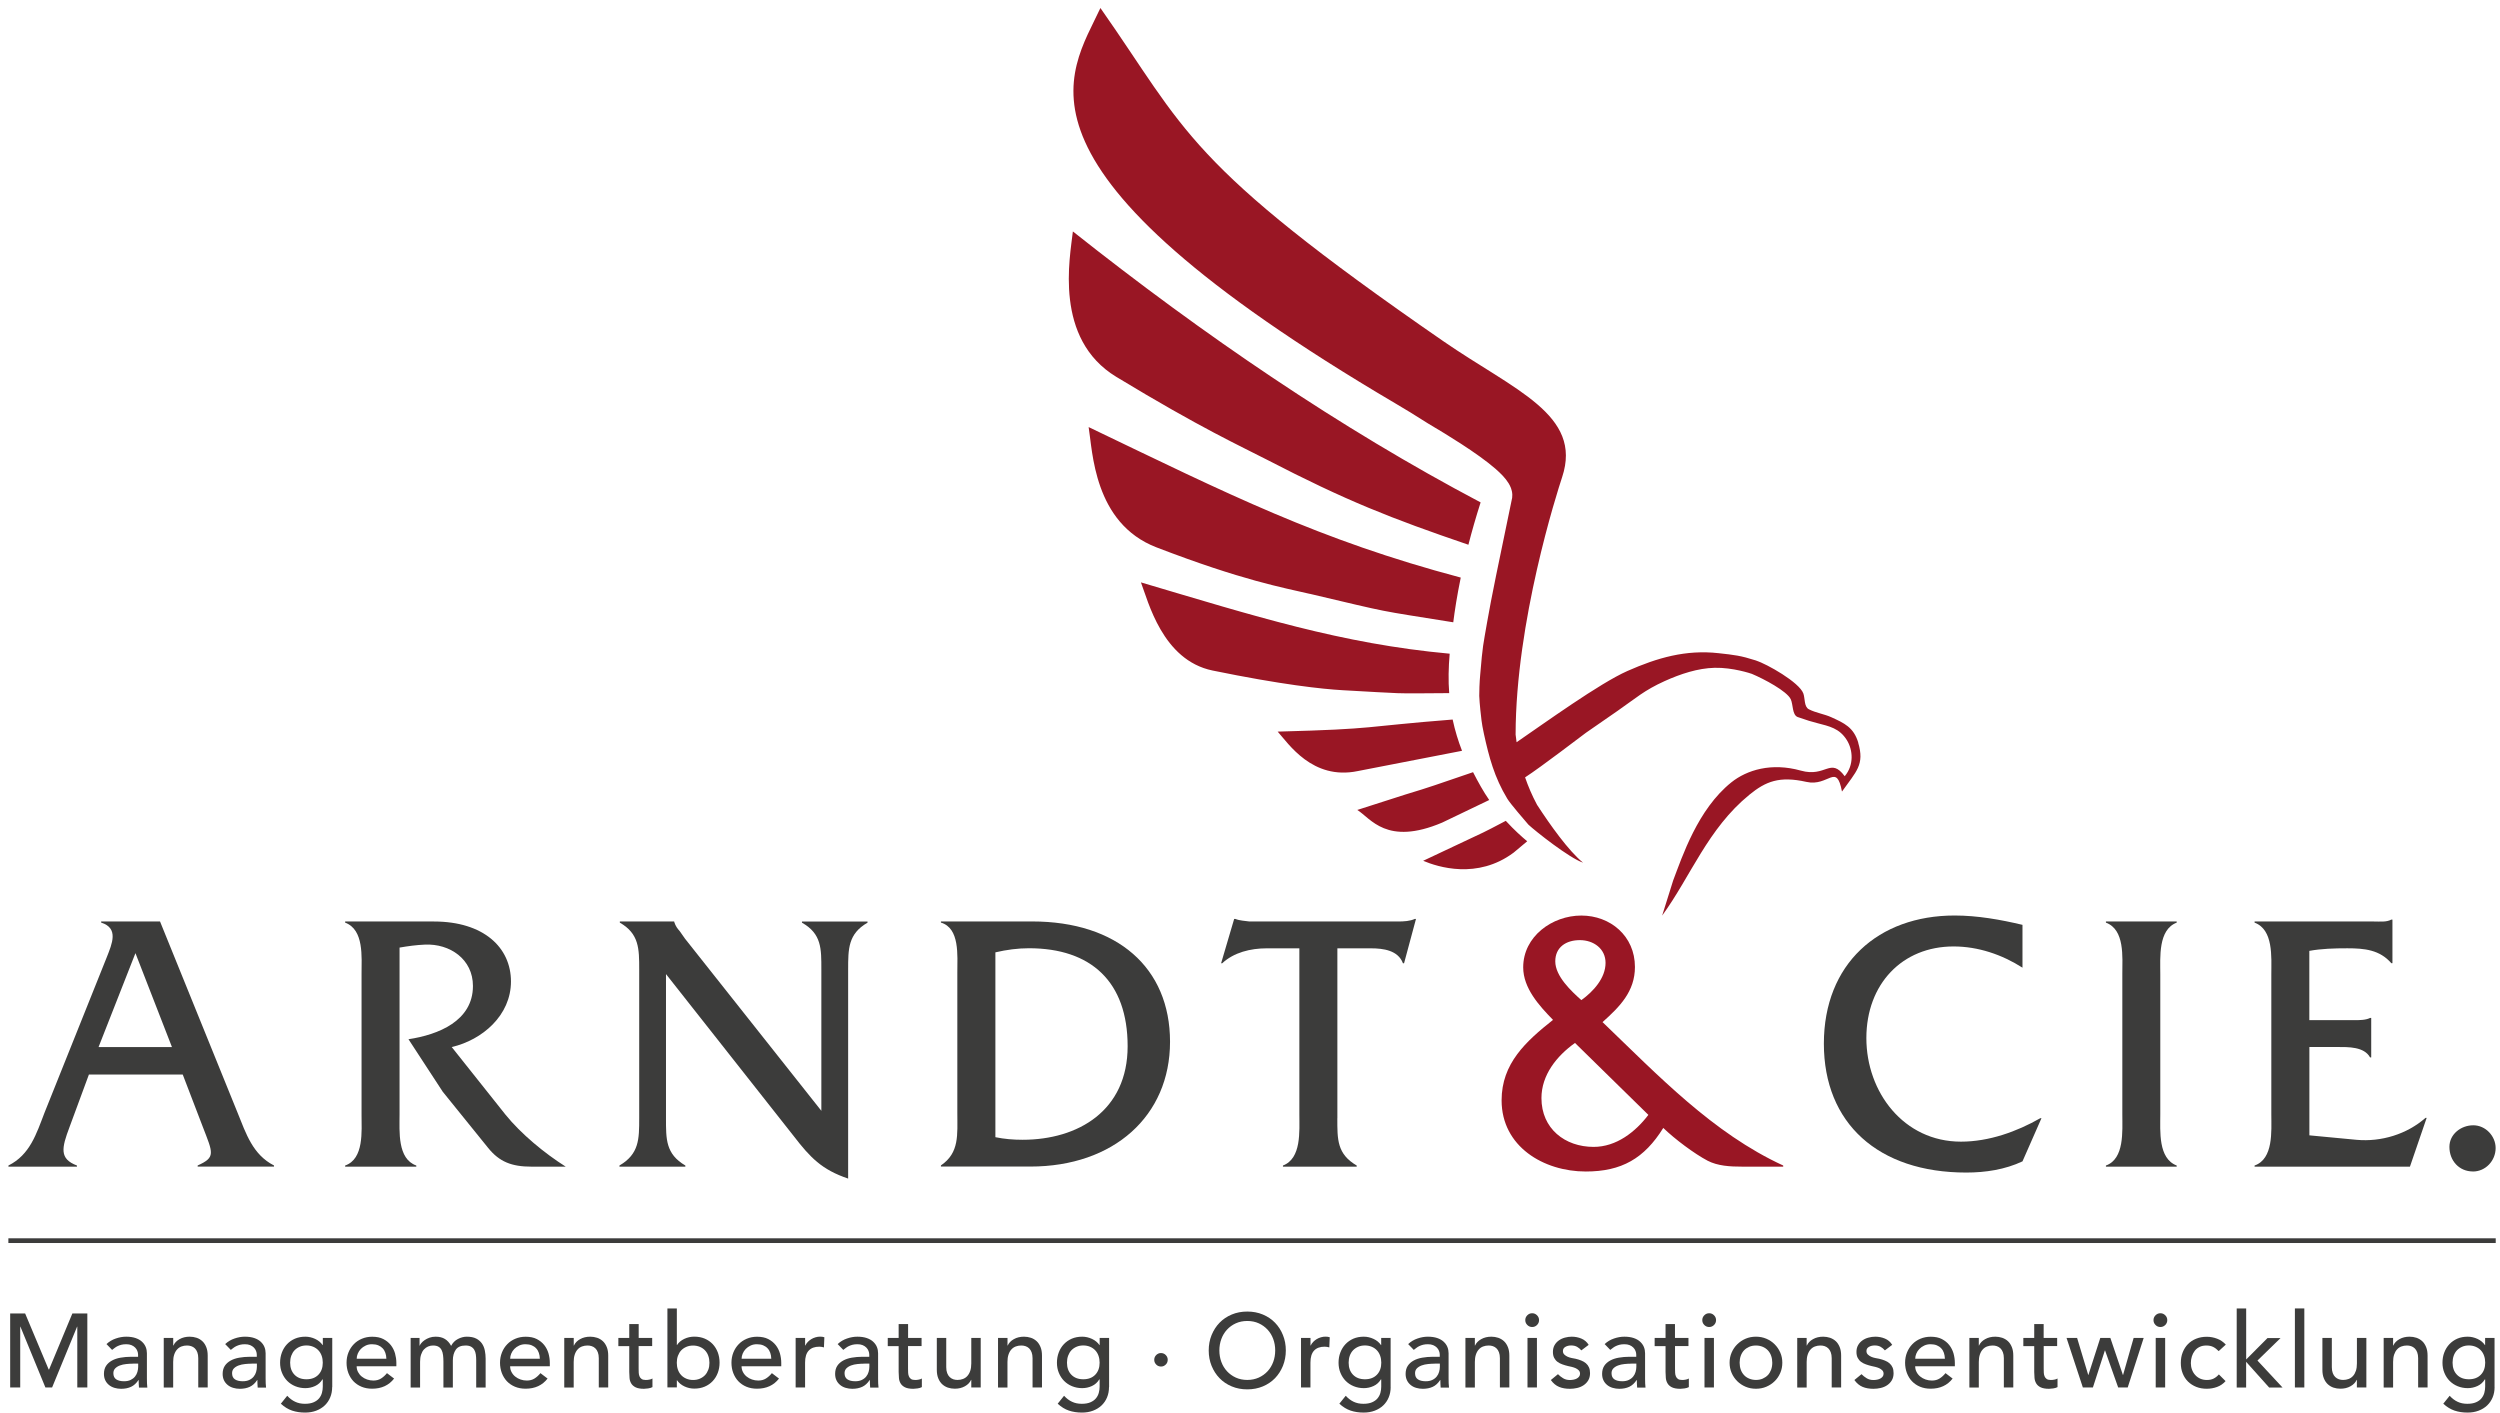 <svg width="276" height="156" viewBox="0 0 276 156" fill="none" xmlns="http://www.w3.org/2000/svg">
<path d="M192.389 128.799C190.947 128.799 189.635 128.716 188.52 128.143C187.042 127.362 184.902 125.758 183.626 124.524C181.528 127.898 179.018 129.335 175.071 129.335C170.421 129.335 165.777 126.581 165.777 121.478C165.777 117.406 168.448 114.98 171.452 112.595C169.932 111.033 168.161 109.101 168.161 106.794C168.161 103.379 171.369 101.077 174.576 101.077C177.784 101.077 180.497 103.337 180.497 106.753C180.497 109.466 178.81 111.153 176.919 112.84C183.048 118.718 189.093 125.097 196.867 128.674V128.799H192.384H192.389ZM173.879 115.141C171.864 116.578 170.176 118.677 170.176 121.228C170.176 124.602 172.77 126.617 175.935 126.617C178.445 126.617 180.543 124.972 181.981 123.082L173.879 115.141ZM177.253 106.3C177.253 104.738 175.935 103.79 174.415 103.79C172.894 103.79 171.702 104.571 171.702 106.133C171.702 107.778 173.472 109.424 174.582 110.413C175.899 109.466 177.253 107.987 177.253 106.3Z" fill="#991624"/>
<path d="M9.813 118.635L7.673 124.435C6.809 126.737 6.523 127.929 8.496 128.674V128.799H0.93V128.674C3.315 127.481 4.013 125.18 4.919 122.832L11.787 105.68C12.365 104.201 13.146 102.473 11.167 101.853V101.728H17.666L26.221 122.826C27.168 125.17 27.907 127.476 30.251 128.669V128.794H21.821V128.669C23.836 127.763 23.508 127.31 22.399 124.43L20.175 118.63H9.808L9.813 118.635ZM14.953 105.227L10.881 115.594H18.983L14.953 105.227Z" fill="#3C3C3B"/>
<path d="M47.897 101.733C53.406 101.733 56.41 104.613 56.41 108.356C56.41 112.1 53.244 114.813 49.87 115.594L55.791 123.04C57.519 125.18 60.107 127.315 62.456 128.799H58.67C56.488 128.799 55.135 128.263 53.901 126.742L48.881 120.53L45.096 114.73C48.386 114.235 52.213 112.715 52.213 108.851C52.213 105.888 49.662 104.16 46.908 104.285C45.96 104.326 45.054 104.451 44.111 104.613V123.04C44.111 124.93 43.867 127.934 45.96 128.674V128.799H38.103V128.674C40.201 127.934 39.915 124.888 39.915 123.04V107.534C39.915 105.644 40.201 102.639 38.103 101.858V101.733H47.897Z" fill="#3C3C3B"/>
<path d="M73.525 123.451C73.525 125.753 73.484 127.398 75.665 128.674V128.799H68.386V128.674C70.568 127.398 70.568 125.753 70.568 123.451V107.039C70.568 104.738 70.568 103.092 68.428 101.858V101.733H74.431V101.775C74.598 102.27 74.759 102.473 75.046 102.806L75.624 103.629L90.677 122.634V107.044C90.677 104.743 90.719 103.097 88.537 101.863V101.738H95.775V101.863C93.635 103.097 93.635 104.743 93.635 107.044V130.116C90.713 129.132 89.438 127.773 87.631 125.43L73.525 107.539V123.457V123.451Z" fill="#3C3C3B"/>
<path d="M105.689 107.367C105.689 105.477 105.975 102.473 103.877 101.853V101.728H113.952C123.33 101.728 129.172 106.826 129.172 115.011C129.172 123.196 122.96 128.788 113.749 128.788H103.877V128.663C105.933 127.263 105.689 125.289 105.689 122.863V107.357V107.367ZM109.885 125.545C110.875 125.748 111.859 125.831 112.89 125.831C119.018 125.831 124.491 122.623 124.491 115.506C124.491 108.388 120.461 104.686 113.593 104.686C112.359 104.686 111.125 104.852 109.891 105.139V125.539L109.885 125.545Z" fill="#3C3C3B"/>
<path d="M147.641 123.451C147.641 125.794 147.599 127.398 149.781 128.674V128.799H141.637V128.674C143.694 127.893 143.449 124.888 143.449 123.04V104.696H139.83C138.06 104.696 136.212 105.149 134.936 106.341H134.811L136.253 101.447H136.378C136.873 101.65 137.404 101.65 137.94 101.733H154.311C155.009 101.733 155.67 101.692 156.201 101.447H156.326L155.009 106.341H154.884C154.347 104.904 152.702 104.696 151.348 104.696H147.646V123.451H147.641Z" fill="#3C3C3B"/>
<path d="M223.282 106.831C221.022 105.389 218.387 104.488 215.674 104.488C209.999 104.488 206.047 108.643 206.047 114.605C206.047 120.567 210.16 126.039 216.492 126.039C219.574 126.039 222.662 124.93 225.255 123.446H225.38L223.282 128.216C221.35 129.122 219.21 129.45 217.07 129.45C207.364 129.45 201.355 124.019 201.355 115.219C201.355 106.419 207.359 101.072 215.794 101.072C218.304 101.072 220.855 101.525 223.282 102.103V106.831Z" fill="#3C3C3B"/>
<path d="M234.305 107.534C234.305 105.644 234.591 102.639 232.493 101.858V101.733H240.308V101.858C238.252 102.639 238.496 105.685 238.496 107.534V123.04C238.496 124.888 238.252 127.893 240.308 128.674V128.799H232.493V128.674C234.55 127.934 234.305 124.888 234.305 123.04V107.534Z" fill="#3C3C3B"/>
<path d="M254.95 125.341L260.173 125.836C262.886 126.081 265.723 125.222 267.78 123.41H267.905L266.057 128.799H248.905V128.674C251.003 127.934 250.754 124.888 250.754 123.04V107.534C250.754 105.644 250.998 102.639 248.905 101.858V101.733H262.068C262.766 101.733 263.469 101.817 264 101.525H264.125V106.336H264C262.724 104.857 261.037 104.691 259.147 104.691C257.71 104.691 256.268 104.732 254.95 104.977V112.626H259.845C260.501 112.626 261.162 112.626 261.657 112.381H261.782V116.74H261.657C261.001 115.547 259.272 115.589 257.996 115.589H254.956V125.336L254.95 125.341Z" fill="#3C3C3B"/>
<path d="M273.008 129.33C271.488 129.33 270.415 128.138 270.415 126.617C270.415 125.216 271.691 124.232 273.05 124.232C274.409 124.232 275.518 125.425 275.518 126.742C275.518 128.143 274.409 129.335 273.008 129.335V129.33Z" fill="#3C3C3B"/>
<path fill-rule="evenodd" clip-rule="evenodd" d="M275.528 137.229H0.925V136.708H275.528V137.229Z" fill="#3C3C3B"/>
<path d="M205.157 82.004C204.646 80.286 203.595 79.833 202.189 79.187C201.392 78.823 200.481 78.708 199.695 78.302C199.158 78.021 199.288 77.115 199.091 76.563C198.643 75.319 195.05 73.298 193.842 72.913C192.171 72.377 191.478 72.304 189.728 72.111C186.115 71.71 182.985 72.611 179.663 74.079C176.602 75.433 170.541 79.812 167.432 81.942C167.38 81.609 167.349 81.322 167.323 81.098C167.339 68.643 171.863 54.48 172.462 52.668C174.743 45.774 167.172 43.077 159.341 37.667C130.75 17.923 131.031 14.481 121.486 0.885C118.055 8.3 109.537 18.323 154.082 44.556C155.045 45.123 156.3 45.879 157.643 46.743C158.857 47.461 160.117 48.227 161.288 48.987C162.762 49.945 164.095 50.882 165.11 51.762C165.688 52.278 166.167 52.741 166.542 53.34C166.735 53.663 166.933 54.048 166.959 54.611C166.959 54.725 166.959 54.84 166.943 54.944L166.933 55.011L166.917 55.074C165.417 62.296 164.647 65.972 164.183 68.664C163.73 71.314 163.699 71.096 163.413 74.506C163.413 74.553 163.319 75.334 163.309 76.829C163.309 77.047 163.387 78.005 163.433 78.406C163.532 79.229 163.543 79.724 163.824 81.01C164.386 83.577 164.98 85.821 166.401 88.169C166.75 88.752 168.344 90.58 168.734 91.038C169.494 91.752 173.259 94.735 174.769 95.24C173.144 93.912 171.114 91.038 169.692 88.856C169.135 87.82 168.703 86.789 168.37 85.821C170.13 84.686 174.769 81.124 175.092 80.895C176.472 79.932 177.195 79.442 178.58 78.479C180.627 77.058 181.507 76.219 183.787 75.188C185.521 74.407 187.437 73.767 189.301 73.725C191.301 73.678 193.337 74.366 193.41 74.397C194.743 74.959 197.284 76.303 197.7 77.198C197.971 77.787 197.851 78.906 198.45 79.156C199.59 79.557 199.955 79.656 200.59 79.823C201.98 80.187 203.074 80.4 203.891 81.707C204.563 82.785 204.704 84.451 203.657 85.696C202.069 83.551 201.59 85.857 198.815 85.076C195.565 84.165 192.853 85.003 191.14 86.373C187.427 89.346 185.714 94.589 184.719 97.198L183.501 101.082C186.651 96.761 188.531 91.496 193.129 87.742C194.946 86.258 196.451 85.654 199.429 86.321C201.897 86.878 202.735 84.144 203.355 87.388C204.943 85.139 205.87 84.441 205.141 81.983L205.157 82.004ZM166.245 90.617C162.876 92.366 165.99 90.84 157.117 95.032C158.716 95.709 163.1 97.125 167.11 94.126L168.604 92.876C168.042 92.413 167.193 91.658 166.24 90.622L166.245 90.617ZM144.595 65.555C153.941 67.758 151.614 67.284 160.44 68.701C160.596 67.456 160.851 65.785 161.267 63.764C145.574 59.594 135.67 54.579 120.185 47.149C120.622 49.752 120.737 57.755 127.672 60.427C137.17 64.087 141.715 64.884 144.595 65.561V65.555ZM123.246 41.609C132.635 47.3 136.998 49.268 139.83 50.731C148.651 55.298 153.546 57.214 162.111 60.14C162.486 58.688 162.928 57.126 163.46 55.465C147.958 47.284 132.874 36.995 118.446 25.551C118.128 28.425 116.311 37.407 123.246 41.609ZM159.992 76.521C159.882 75.183 159.914 73.657 160.044 72.168C148.042 71.07 138.451 67.992 125.959 64.295C126.756 66.357 128.323 72.887 133.874 74.027C141.481 75.589 145.99 76.073 148.214 76.198C155.42 76.589 153.28 76.573 159.986 76.521H159.992ZM164.412 88.325C163.798 87.445 163.184 86.342 162.626 85.248C153.65 88.32 160.705 85.899 149.843 89.419C151.327 90.33 153.066 93.423 159.216 90.814L164.412 88.32V88.325ZM161.408 82.889C160.991 81.822 160.637 80.671 160.372 79.437C150.187 80.239 152.28 80.473 141.054 80.77C142.231 82.067 144.876 86.165 149.89 85.128L161.408 82.889Z" fill="#991624"/>
<path d="M1.123 145.003H2.774L5.372 151.189H5.419L7.991 145.003H9.642V153.178H8.533V146.461H8.512L5.752 153.178H5.013L2.253 146.461H2.232V153.178H1.123V145.003Z" fill="#3C3C3B"/>
<path d="M11.766 148.377C12.058 148.106 12.396 147.903 12.781 147.773C13.167 147.638 13.552 147.57 13.937 147.57C14.323 147.57 14.682 147.622 14.968 147.721C15.255 147.82 15.494 147.955 15.677 148.127C15.859 148.299 15.999 148.491 16.088 148.71C16.176 148.929 16.218 149.158 16.218 149.397V152.194C16.218 152.386 16.218 152.563 16.229 152.725C16.239 152.886 16.249 153.042 16.265 153.188H15.343C15.322 152.912 15.307 152.636 15.307 152.355H15.286C15.057 152.709 14.781 152.959 14.469 153.105C14.151 153.251 13.786 153.324 13.37 153.324C13.115 153.324 12.875 153.287 12.641 153.219C12.412 153.152 12.209 153.048 12.037 152.907C11.865 152.766 11.725 152.6 11.626 152.391C11.527 152.188 11.475 151.949 11.475 151.683C11.475 151.329 11.553 151.032 11.709 150.793C11.865 150.553 12.084 150.361 12.354 150.21C12.625 150.059 12.948 149.949 13.313 149.887C13.677 149.824 14.068 149.788 14.484 149.788H15.244V149.559C15.244 149.418 15.218 149.283 15.161 149.142C15.109 149.002 15.026 148.877 14.916 148.767C14.807 148.658 14.672 148.57 14.51 148.502C14.349 148.434 14.156 148.403 13.932 148.403C13.734 148.403 13.557 148.424 13.406 148.46C13.255 148.497 13.12 148.549 12.995 148.606C12.87 148.663 12.761 148.731 12.662 148.809C12.563 148.887 12.464 148.96 12.375 149.028L11.751 148.382L11.766 148.377ZM14.698 150.548C14.453 150.548 14.198 150.564 13.943 150.59C13.682 150.616 13.448 150.668 13.24 150.746C13.026 150.824 12.854 150.934 12.719 151.069C12.584 151.21 12.516 151.387 12.516 151.6C12.516 151.918 12.62 152.142 12.834 152.282C13.047 152.423 13.333 152.49 13.693 152.49C13.979 152.49 14.219 152.444 14.422 152.345C14.625 152.246 14.781 152.126 14.906 151.97C15.031 151.813 15.119 151.647 15.171 151.454C15.223 151.267 15.255 151.079 15.255 150.892V150.543H14.703L14.698 150.548Z" fill="#3C3C3B"/>
<path d="M18.082 147.705H19.123V148.549H19.144C19.274 148.257 19.504 148.018 19.826 147.841C20.149 147.658 20.524 147.57 20.946 147.57C21.206 147.57 21.461 147.612 21.701 147.69C21.941 147.768 22.154 147.898 22.336 148.065C22.518 148.231 22.659 148.45 22.768 148.715C22.878 148.981 22.93 149.293 22.93 149.658V153.178H21.888V149.944C21.888 149.689 21.852 149.47 21.784 149.293C21.717 149.111 21.623 148.965 21.508 148.856C21.394 148.747 21.258 148.663 21.107 148.616C20.956 148.564 20.8 148.544 20.639 148.544C20.425 148.544 20.222 148.58 20.04 148.648C19.858 148.715 19.691 148.825 19.556 148.976C19.415 149.127 19.311 149.314 19.233 149.548C19.155 149.778 19.118 150.054 19.118 150.366V153.183H18.077V147.71L18.082 147.705Z" fill="#3C3C3B"/>
<path d="M24.872 148.377C25.163 148.106 25.502 147.903 25.887 147.773C26.273 147.638 26.658 147.57 27.043 147.57C27.429 147.57 27.788 147.622 28.074 147.721C28.361 147.82 28.6 147.955 28.782 148.127C28.965 148.299 29.105 148.491 29.194 148.71C29.282 148.929 29.324 149.158 29.324 149.397V152.194C29.324 152.386 29.324 152.563 29.334 152.725C29.345 152.886 29.355 153.042 29.371 153.188H28.449C28.428 152.912 28.413 152.636 28.413 152.355H28.392C28.163 152.709 27.887 152.959 27.574 153.105C27.257 153.251 26.892 153.324 26.476 153.324C26.221 153.324 25.981 153.287 25.747 153.219C25.518 153.152 25.314 153.048 25.143 152.907C24.971 152.766 24.83 152.6 24.731 152.391C24.632 152.188 24.58 151.949 24.58 151.683C24.58 151.329 24.659 151.032 24.815 150.793C24.971 150.553 25.19 150.361 25.46 150.21C25.731 150.059 26.054 149.949 26.418 149.887C26.783 149.824 27.173 149.788 27.59 149.788H28.35V149.559C28.35 149.418 28.324 149.283 28.267 149.142C28.215 149.002 28.131 148.877 28.022 148.767C27.913 148.658 27.777 148.57 27.616 148.502C27.455 148.434 27.262 148.403 27.038 148.403C26.84 148.403 26.663 148.424 26.512 148.46C26.361 148.497 26.226 148.549 26.101 148.606C25.976 148.663 25.866 148.731 25.767 148.809C25.669 148.887 25.57 148.96 25.481 149.028L24.856 148.382L24.872 148.377ZM27.803 150.548C27.559 150.548 27.304 150.564 27.048 150.59C26.788 150.616 26.554 150.668 26.346 150.746C26.132 150.824 25.96 150.934 25.825 151.069C25.689 151.21 25.622 151.387 25.622 151.6C25.622 151.918 25.726 152.142 25.939 152.282C26.153 152.423 26.439 152.49 26.799 152.49C27.085 152.49 27.324 152.444 27.527 152.345C27.731 152.246 27.887 152.126 28.012 151.97C28.137 151.813 28.225 151.647 28.277 151.454C28.329 151.267 28.361 151.079 28.361 150.892V150.543H27.809L27.803 150.548Z" fill="#3C3C3B"/>
<path d="M36.671 153.131C36.671 153.547 36.598 153.928 36.457 154.266C36.317 154.61 36.114 154.906 35.853 155.156C35.593 155.406 35.275 155.599 34.906 155.74C34.536 155.88 34.13 155.948 33.682 155.948C33.156 155.948 32.677 155.875 32.245 155.729C31.808 155.583 31.396 155.328 31.006 154.969L31.709 154.094C31.979 154.386 32.271 154.61 32.589 154.755C32.906 154.906 33.26 154.979 33.661 154.979C34.062 154.979 34.364 154.922 34.619 154.813C34.874 154.703 35.078 154.558 35.223 154.381C35.374 154.203 35.478 154 35.541 153.777C35.603 153.547 35.635 153.318 35.635 153.089V152.282H35.598C35.4 152.615 35.124 152.86 34.786 153.016C34.447 153.173 34.083 153.251 33.708 153.251C33.307 153.251 32.938 153.178 32.594 153.037C32.25 152.897 31.959 152.699 31.709 152.449C31.464 152.199 31.271 151.902 31.131 151.558C30.99 151.215 30.922 150.845 30.922 150.444C30.922 150.043 30.99 149.668 31.12 149.319C31.25 148.971 31.438 148.663 31.683 148.403C31.927 148.143 32.219 147.94 32.563 147.789C32.906 147.643 33.286 147.57 33.713 147.57C34.083 147.57 34.442 147.653 34.791 147.815C35.14 147.976 35.416 148.205 35.619 148.497H35.64V147.71H36.681V153.136L36.671 153.131ZM33.833 148.538C33.557 148.538 33.307 148.585 33.083 148.684C32.859 148.778 32.672 148.913 32.516 149.075C32.359 149.241 32.245 149.439 32.156 149.673C32.073 149.908 32.032 150.163 32.032 150.439C32.032 150.991 32.193 151.439 32.516 151.772C32.839 152.105 33.276 152.272 33.833 152.272C34.39 152.272 34.828 152.105 35.15 151.772C35.473 151.439 35.635 150.991 35.635 150.439C35.635 150.163 35.593 149.908 35.51 149.673C35.426 149.439 35.307 149.241 35.15 149.075C34.994 148.908 34.807 148.778 34.583 148.684C34.359 148.59 34.109 148.538 33.833 148.538Z" fill="#3C3C3B"/>
<path d="M39.373 150.824C39.373 151.064 39.425 151.282 39.529 151.475C39.634 151.673 39.769 151.84 39.941 151.975C40.113 152.115 40.305 152.22 40.529 152.298C40.753 152.376 40.982 152.412 41.222 152.412C41.544 152.412 41.826 152.339 42.065 152.188C42.305 152.037 42.523 151.84 42.721 151.595L43.508 152.194C42.93 152.938 42.123 153.313 41.081 153.313C40.649 153.313 40.258 153.24 39.91 153.094C39.561 152.949 39.264 152.746 39.019 152.49C38.774 152.23 38.592 151.928 38.457 151.579C38.327 151.23 38.259 150.85 38.259 150.444C38.259 150.038 38.332 149.658 38.472 149.309C38.613 148.96 38.811 148.653 39.061 148.398C39.311 148.137 39.608 147.94 39.956 147.794C40.305 147.648 40.68 147.575 41.086 147.575C41.571 147.575 41.982 147.658 42.315 147.83C42.648 148.002 42.924 148.221 43.143 148.497C43.356 148.767 43.513 149.08 43.612 149.418C43.705 149.762 43.758 150.111 43.758 150.465V150.835H39.368L39.373 150.824ZM42.654 149.991C42.648 149.762 42.612 149.548 42.544 149.356C42.477 149.163 42.383 148.997 42.248 148.856C42.117 148.715 41.951 148.601 41.758 148.523C41.565 148.445 41.331 148.403 41.071 148.403C40.81 148.403 40.581 148.45 40.373 148.549C40.16 148.648 39.983 148.773 39.837 148.924C39.691 149.08 39.576 149.246 39.498 149.439C39.42 149.632 39.379 149.814 39.379 150.001H42.659L42.654 149.991Z" fill="#3C3C3B"/>
<path d="M45.351 147.705H46.319V148.559H46.34C46.361 148.481 46.423 148.387 46.517 148.273C46.611 148.158 46.736 148.049 46.887 147.945C47.038 147.841 47.215 147.752 47.418 147.679C47.621 147.606 47.845 147.57 48.095 147.57C48.501 147.57 48.845 147.653 49.121 147.825C49.397 147.997 49.626 148.247 49.803 148.585C49.98 148.247 50.23 147.992 50.553 147.825C50.875 147.658 51.203 147.57 51.531 147.57C51.953 147.57 52.302 147.638 52.573 147.778C52.844 147.919 53.052 148.101 53.208 148.325C53.364 148.554 53.468 148.809 53.526 149.101C53.583 149.387 53.614 149.689 53.614 149.996V153.183H52.573V150.137C52.573 149.929 52.557 149.731 52.531 149.538C52.505 149.345 52.448 149.174 52.364 149.028C52.281 148.882 52.161 148.762 52.005 148.674C51.849 148.585 51.646 148.544 51.391 148.544C50.891 148.544 50.532 148.7 50.318 149.007C50.105 149.314 49.995 149.71 49.995 150.194V153.183H48.954V150.319C48.954 150.059 48.938 149.819 48.912 149.606C48.886 149.392 48.834 149.205 48.751 149.043C48.668 148.882 48.553 148.762 48.402 148.674C48.251 148.585 48.048 148.544 47.798 148.544C47.616 148.544 47.434 148.58 47.262 148.653C47.09 148.726 46.939 148.835 46.803 148.981C46.668 149.127 46.569 149.314 46.491 149.543C46.413 149.772 46.377 150.038 46.377 150.345V153.183H45.335V147.71L45.351 147.705Z" fill="#3C3C3B"/>
<path d="M56.317 150.824C56.317 151.064 56.369 151.282 56.473 151.475C56.577 151.673 56.712 151.84 56.884 151.975C57.056 152.115 57.249 152.22 57.472 152.298C57.696 152.376 57.925 152.412 58.165 152.412C58.488 152.412 58.769 152.339 59.009 152.188C59.248 152.037 59.467 151.84 59.665 151.595L60.451 152.194C59.873 152.938 59.066 153.313 58.025 153.313C57.592 153.313 57.202 153.24 56.853 153.094C56.504 152.949 56.207 152.746 55.962 152.49C55.718 152.23 55.535 151.928 55.4 151.579C55.27 151.23 55.202 150.85 55.202 150.444C55.202 150.038 55.275 149.658 55.416 149.309C55.556 148.96 55.754 148.653 56.004 148.398C56.254 148.137 56.551 147.94 56.9 147.794C57.249 147.648 57.623 147.575 58.03 147.575C58.514 147.575 58.925 147.658 59.258 147.83C59.592 148.002 59.868 148.221 60.086 148.497C60.3 148.767 60.456 149.08 60.555 149.418C60.649 149.762 60.701 150.111 60.701 150.465V150.835H56.311L56.317 150.824ZM59.597 149.991C59.592 149.762 59.555 149.548 59.488 149.356C59.42 149.163 59.326 148.997 59.191 148.856C59.061 148.715 58.894 148.601 58.701 148.523C58.509 148.445 58.274 148.403 58.014 148.403C57.754 148.403 57.525 148.45 57.316 148.549C57.103 148.648 56.926 148.773 56.78 148.924C56.634 149.08 56.52 149.246 56.441 149.439C56.363 149.632 56.322 149.814 56.322 150.001H59.602L59.597 149.991Z" fill="#3C3C3B"/>
<path d="M62.299 147.705H63.341V148.549H63.362C63.492 148.257 63.721 148.018 64.044 147.841C64.367 147.658 64.741 147.57 65.163 147.57C65.424 147.57 65.679 147.612 65.918 147.69C66.158 147.768 66.371 147.898 66.553 148.065C66.736 148.231 66.876 148.45 66.986 148.715C67.095 148.981 67.147 149.293 67.147 149.658V153.178H66.106V149.944C66.106 149.689 66.069 149.47 66.001 149.293C65.934 149.111 65.84 148.965 65.725 148.856C65.611 148.747 65.476 148.663 65.325 148.616C65.174 148.564 65.017 148.544 64.856 148.544C64.642 148.544 64.439 148.58 64.257 148.648C64.075 148.715 63.908 148.825 63.773 148.976C63.632 149.127 63.528 149.314 63.45 149.548C63.372 149.778 63.336 150.054 63.336 150.366V153.183H62.294V147.71L62.299 147.705Z" fill="#3C3C3B"/>
<path d="M71.995 148.606H70.505V151.09C70.505 151.246 70.505 151.397 70.516 151.548C70.521 151.699 70.552 151.834 70.604 151.954C70.656 152.074 70.729 152.168 70.834 152.24C70.938 152.313 71.089 152.35 71.292 152.35C71.417 152.35 71.542 152.339 71.672 152.313C71.802 152.293 71.922 152.251 72.031 152.188V153.136C71.906 153.204 71.75 153.256 71.552 153.282C71.354 153.308 71.203 153.324 71.094 153.324C70.693 153.324 70.386 153.266 70.167 153.157C69.948 153.048 69.787 152.902 69.683 152.725C69.579 152.548 69.516 152.35 69.501 152.131C69.48 151.912 69.469 151.689 69.469 151.465V148.611H68.266V147.71H69.469V146.174H70.511V147.71H72V148.611L71.995 148.606Z" fill="#3C3C3B"/>
<path d="M73.682 144.451H74.723V148.491H74.744C74.926 148.205 75.192 147.981 75.54 147.815C75.889 147.648 76.259 147.565 76.65 147.565C77.071 147.565 77.457 147.638 77.8 147.783C78.144 147.929 78.436 148.132 78.68 148.387C78.925 148.648 79.107 148.95 79.243 149.299C79.373 149.647 79.441 150.028 79.441 150.434C79.441 150.84 79.373 151.22 79.243 151.564C79.112 151.912 78.925 152.214 78.68 152.475C78.436 152.735 78.144 152.938 77.8 153.084C77.457 153.23 77.077 153.303 76.65 153.303C76.28 153.303 75.921 153.225 75.572 153.063C75.223 152.902 74.947 152.673 74.744 152.381H74.723V153.167H73.682V144.44V144.451ZM76.519 152.35C76.795 152.35 77.045 152.303 77.269 152.204C77.493 152.105 77.681 151.975 77.837 151.813C77.993 151.647 78.108 151.449 78.196 151.215C78.285 150.98 78.321 150.725 78.321 150.449C78.321 150.173 78.279 149.918 78.196 149.684C78.113 149.45 77.993 149.252 77.837 149.085C77.681 148.918 77.493 148.788 77.269 148.695C77.045 148.601 76.795 148.549 76.519 148.549C76.243 148.549 75.993 148.596 75.77 148.695C75.546 148.788 75.358 148.924 75.202 149.085C75.046 149.252 74.931 149.45 74.843 149.684C74.76 149.918 74.718 150.173 74.718 150.449C74.718 150.725 74.76 150.98 74.843 151.215C74.926 151.449 75.046 151.647 75.202 151.813C75.358 151.98 75.546 152.11 75.77 152.204C75.993 152.298 76.243 152.35 76.519 152.35Z" fill="#3C3C3B"/>
<path d="M81.867 150.824C81.867 151.064 81.919 151.282 82.023 151.475C82.127 151.673 82.263 151.84 82.434 151.975C82.606 152.115 82.799 152.22 83.023 152.298C83.247 152.376 83.476 152.412 83.715 152.412C84.038 152.412 84.319 152.339 84.559 152.188C84.799 152.037 85.017 151.84 85.215 151.595L86.001 152.194C85.423 152.938 84.616 153.313 83.575 153.313C83.143 153.313 82.752 153.24 82.403 153.094C82.054 152.949 81.758 152.746 81.513 152.49C81.268 152.23 81.086 151.928 80.951 151.579C80.82 151.23 80.753 150.85 80.753 150.444C80.753 150.038 80.826 149.658 80.966 149.309C81.107 148.96 81.305 148.653 81.555 148.398C81.805 148.137 82.101 147.94 82.45 147.794C82.799 147.648 83.174 147.575 83.58 147.575C84.064 147.575 84.476 147.658 84.809 147.83C85.142 148.002 85.418 148.221 85.637 148.497C85.85 148.767 86.007 149.08 86.105 149.418C86.199 149.762 86.251 150.111 86.251 150.465V150.835H81.862L81.867 150.824ZM85.147 149.991C85.142 149.762 85.106 149.548 85.038 149.356C84.97 149.163 84.877 148.997 84.741 148.856C84.611 148.715 84.444 148.601 84.252 148.523C84.059 148.445 83.825 148.403 83.564 148.403C83.304 148.403 83.075 148.45 82.867 148.549C82.653 148.648 82.476 148.773 82.33 148.924C82.185 149.08 82.07 149.246 81.992 149.439C81.914 149.632 81.872 149.814 81.872 150.001H85.153L85.147 149.991Z" fill="#3C3C3B"/>
<path d="M88.886 147.705V148.549H88.907C88.974 148.403 89.068 148.268 89.183 148.148C89.297 148.028 89.427 147.929 89.568 147.841C89.709 147.752 89.865 147.69 90.037 147.638C90.209 147.585 90.375 147.565 90.547 147.565C90.719 147.565 90.87 147.585 91.01 147.632L90.963 148.752C90.88 148.731 90.792 148.71 90.708 148.695C90.625 148.679 90.537 148.674 90.453 148.674C89.943 148.674 89.558 148.814 89.287 149.101C89.016 149.387 88.881 149.83 88.881 150.428V153.178H87.839V147.705H88.886Z" fill="#3C3C3B"/>
<path d="M92.489 148.377C92.781 148.106 93.119 147.903 93.504 147.773C93.89 147.638 94.275 147.57 94.66 147.57C95.046 147.57 95.405 147.622 95.691 147.721C95.978 147.82 96.217 147.955 96.4 148.127C96.582 148.299 96.722 148.491 96.811 148.71C96.899 148.929 96.941 149.158 96.941 149.397V152.194C96.941 152.386 96.941 152.563 96.951 152.725C96.962 152.886 96.972 153.042 96.988 153.188H96.066C96.045 152.912 96.03 152.636 96.03 152.355H96.009C95.78 152.709 95.504 152.959 95.192 153.105C94.874 153.251 94.509 153.324 94.093 153.324C93.838 153.324 93.598 153.287 93.364 153.219C93.135 153.152 92.932 153.048 92.76 152.907C92.588 152.766 92.447 152.6 92.349 152.391C92.25 152.188 92.198 151.949 92.198 151.683C92.198 151.329 92.276 151.032 92.432 150.793C92.588 150.553 92.807 150.361 93.078 150.21C93.348 150.059 93.671 149.949 94.036 149.887C94.4 149.824 94.791 149.788 95.207 149.788H95.967V149.559C95.967 149.418 95.941 149.283 95.884 149.142C95.832 149.002 95.749 148.877 95.639 148.767C95.53 148.658 95.395 148.57 95.233 148.502C95.072 148.434 94.879 148.403 94.655 148.403C94.457 148.403 94.28 148.424 94.129 148.46C93.978 148.497 93.843 148.549 93.718 148.606C93.593 148.663 93.484 148.731 93.385 148.809C93.286 148.887 93.187 148.96 93.098 149.028L92.474 148.382L92.489 148.377ZM95.421 150.548C95.176 150.548 94.921 150.564 94.666 150.59C94.405 150.616 94.171 150.668 93.963 150.746C93.749 150.824 93.577 150.934 93.442 151.069C93.307 151.21 93.239 151.387 93.239 151.6C93.239 151.918 93.343 152.142 93.556 152.282C93.77 152.423 94.056 152.49 94.416 152.49C94.702 152.49 94.942 152.444 95.145 152.345C95.348 152.246 95.504 152.126 95.629 151.97C95.754 151.813 95.842 151.647 95.894 151.454C95.947 151.267 95.978 151.079 95.978 150.892V150.543H95.426L95.421 150.548Z" fill="#3C3C3B"/>
<path d="M101.737 148.606H100.247V151.09C100.247 151.246 100.247 151.397 100.258 151.548C100.263 151.699 100.294 151.834 100.346 151.954C100.398 152.074 100.471 152.168 100.575 152.24C100.68 152.313 100.831 152.35 101.034 152.35C101.159 152.35 101.284 152.339 101.414 152.313C101.544 152.293 101.664 152.251 101.773 152.188V153.136C101.648 153.204 101.492 153.256 101.294 153.282C101.096 153.308 100.945 153.324 100.836 153.324C100.435 153.324 100.128 153.266 99.909 153.157C99.69 153.048 99.529 152.902 99.425 152.725C99.321 152.548 99.258 152.35 99.243 152.131C99.222 151.912 99.211 151.689 99.211 151.465V148.611H98.008V147.71H99.211V146.174H100.253V147.71H101.742V148.611L101.737 148.606Z" fill="#3C3C3B"/>
<path d="M108.271 153.178H107.23V152.334H107.209C107.079 152.626 106.85 152.865 106.527 153.042C106.204 153.225 105.829 153.313 105.407 153.313C105.137 153.313 104.882 153.271 104.647 153.193C104.408 153.11 104.199 152.985 104.017 152.818C103.835 152.652 103.694 152.433 103.585 152.168C103.476 151.902 103.424 151.59 103.424 151.225V147.705H104.465V150.939C104.465 151.194 104.501 151.413 104.569 151.59C104.637 151.772 104.731 151.918 104.845 152.027C104.96 152.136 105.095 152.22 105.241 152.272C105.392 152.324 105.548 152.345 105.709 152.345C105.923 152.345 106.126 152.308 106.308 152.24C106.491 152.173 106.657 152.063 106.793 151.912C106.928 151.761 107.037 151.574 107.115 151.34C107.193 151.111 107.23 150.835 107.23 150.522V147.705H108.271V153.178Z" fill="#3C3C3B"/>
<path d="M110.187 147.705H111.229V148.549H111.25C111.38 148.257 111.609 148.018 111.932 147.841C112.255 147.658 112.629 147.57 113.051 147.57C113.312 147.57 113.567 147.612 113.806 147.69C114.046 147.768 114.259 147.898 114.441 148.065C114.624 148.231 114.764 148.45 114.874 148.715C114.983 148.981 115.035 149.293 115.035 149.658V153.178H113.994V149.944C113.994 149.689 113.957 149.47 113.89 149.293C113.822 149.111 113.728 148.965 113.614 148.856C113.499 148.747 113.364 148.663 113.213 148.616C113.062 148.564 112.905 148.544 112.744 148.544C112.531 148.544 112.327 148.58 112.145 148.648C111.963 148.715 111.796 148.825 111.661 148.976C111.52 149.127 111.416 149.314 111.338 149.548C111.26 149.778 111.224 150.054 111.224 150.366V153.183H110.182V147.71L110.187 147.705Z" fill="#3C3C3B"/>
<path d="M122.434 153.131C122.434 153.547 122.361 153.928 122.221 154.266C122.08 154.61 121.877 154.906 121.617 155.156C121.356 155.406 121.039 155.599 120.669 155.74C120.299 155.88 119.893 155.948 119.445 155.948C118.919 155.948 118.44 155.875 118.008 155.729C117.571 155.583 117.16 155.328 116.769 154.969L117.472 154.094C117.743 154.386 118.034 154.61 118.352 154.755C118.67 154.906 119.024 154.979 119.425 154.979C119.825 154.979 120.127 154.922 120.383 154.813C120.638 154.703 120.841 154.558 120.987 154.381C121.138 154.203 121.242 154 121.304 153.777C121.367 153.547 121.398 153.318 121.398 153.089V152.282H121.361C121.164 152.615 120.888 152.86 120.549 153.016C120.211 153.173 119.846 153.251 119.471 153.251C119.07 153.251 118.701 153.178 118.357 153.037C118.013 152.897 117.722 152.699 117.472 152.449C117.227 152.199 117.035 151.902 116.894 151.558C116.753 151.215 116.686 150.845 116.686 150.444C116.686 150.043 116.753 149.668 116.884 149.319C117.014 148.971 117.201 148.663 117.446 148.403C117.691 148.143 117.982 147.94 118.326 147.789C118.67 147.643 119.05 147.57 119.477 147.57C119.846 147.57 120.206 147.653 120.554 147.815C120.903 147.976 121.179 148.205 121.382 148.497H121.403V147.71H122.445V153.136L122.434 153.131ZM119.596 148.538C119.32 148.538 119.07 148.585 118.847 148.684C118.623 148.778 118.435 148.913 118.279 149.075C118.123 149.241 118.008 149.439 117.92 149.673C117.836 149.908 117.795 150.163 117.795 150.439C117.795 150.991 117.956 151.439 118.279 151.772C118.602 152.105 119.039 152.272 119.596 152.272C120.153 152.272 120.591 152.105 120.914 151.772C121.237 151.439 121.398 150.991 121.398 150.439C121.398 150.163 121.356 149.908 121.273 149.673C121.19 149.439 121.07 149.241 120.914 149.075C120.757 148.908 120.57 148.778 120.346 148.684C120.122 148.59 119.872 148.538 119.596 148.538Z" fill="#3C3C3B"/>
<path d="M127.428 150.121C127.428 150.017 127.448 149.923 127.485 149.83C127.521 149.736 127.579 149.663 127.646 149.595C127.714 149.528 127.792 149.476 127.881 149.434C127.969 149.392 128.068 149.377 128.172 149.377C128.276 149.377 128.37 149.397 128.464 149.434C128.557 149.47 128.63 149.528 128.698 149.595C128.766 149.663 128.818 149.741 128.859 149.83C128.901 149.918 128.917 150.017 128.917 150.121C128.917 150.225 128.896 150.319 128.859 150.413C128.823 150.507 128.766 150.579 128.698 150.647C128.63 150.715 128.552 150.767 128.464 150.809C128.375 150.85 128.276 150.866 128.172 150.866C128.068 150.866 127.974 150.845 127.881 150.809C127.787 150.772 127.714 150.715 127.646 150.647C127.579 150.579 127.526 150.501 127.485 150.413C127.443 150.324 127.428 150.225 127.428 150.121Z" fill="#3C3C3B"/>
<path d="M137.701 153.386C137.076 153.386 136.503 153.277 135.983 153.058C135.457 152.839 135.009 152.537 134.639 152.152C134.264 151.767 133.973 151.314 133.759 150.788C133.546 150.267 133.442 149.699 133.442 149.09C133.442 148.481 133.546 147.919 133.759 147.393C133.973 146.872 134.264 146.414 134.639 146.029C135.014 145.643 135.462 145.341 135.983 145.123C136.503 144.904 137.081 144.795 137.701 144.795C138.32 144.795 138.898 144.904 139.419 145.123C139.94 145.341 140.393 145.643 140.762 146.029C141.137 146.414 141.429 146.867 141.637 147.393C141.851 147.919 141.955 148.481 141.955 149.09C141.955 149.699 141.846 150.262 141.637 150.788C141.424 151.314 141.132 151.767 140.762 152.152C140.388 152.537 139.94 152.839 139.419 153.058C138.893 153.277 138.32 153.386 137.701 153.386ZM137.701 152.345C138.169 152.345 138.591 152.256 138.971 152.084C139.346 151.912 139.674 151.678 139.94 151.387C140.211 151.095 140.419 150.751 140.565 150.356C140.71 149.96 140.783 149.538 140.783 149.09C140.783 148.642 140.71 148.221 140.565 147.825C140.419 147.429 140.211 147.086 139.94 146.794C139.669 146.502 139.346 146.268 138.971 146.096C138.596 145.924 138.169 145.836 137.701 145.836C137.232 145.836 136.81 145.924 136.43 146.096C136.055 146.268 135.727 146.502 135.462 146.794C135.191 147.086 134.983 147.429 134.837 147.825C134.691 148.221 134.618 148.642 134.618 149.09C134.618 149.538 134.691 149.96 134.837 150.356C134.983 150.751 135.191 151.095 135.462 151.387C135.733 151.678 136.055 151.912 136.43 152.084C136.805 152.256 137.232 152.345 137.701 152.345Z" fill="#3C3C3B"/>
<path d="M144.678 147.705V148.549H144.699C144.767 148.403 144.86 148.268 144.975 148.148C145.089 148.028 145.22 147.929 145.36 147.841C145.501 147.752 145.657 147.69 145.829 147.638C145.995 147.585 146.167 147.565 146.339 147.565C146.511 147.565 146.662 147.585 146.803 147.632L146.756 148.752C146.672 148.731 146.584 148.71 146.501 148.695C146.417 148.679 146.329 148.674 146.245 148.674C145.735 148.674 145.35 148.814 145.079 149.101C144.808 149.387 144.673 149.83 144.673 150.428V153.178H143.632V147.705H144.678Z" fill="#3C3C3B"/>
<path d="M153.53 153.131C153.53 153.547 153.457 153.928 153.316 154.266C153.176 154.61 152.973 154.906 152.712 155.156C152.452 155.406 152.134 155.599 151.765 155.74C151.395 155.88 150.989 155.948 150.541 155.948C150.015 155.948 149.536 155.875 149.104 155.729C148.672 155.583 148.255 155.328 147.865 154.969L148.568 154.094C148.838 154.386 149.13 154.61 149.442 154.755C149.76 154.906 150.114 154.979 150.515 154.979C150.916 154.979 151.218 154.922 151.473 154.813C151.728 154.703 151.931 154.558 152.077 154.381C152.223 154.203 152.332 154 152.395 153.777C152.457 153.547 152.488 153.318 152.488 153.089V152.282H152.452C152.254 152.615 151.978 152.86 151.64 153.016C151.296 153.173 150.937 153.251 150.562 153.251C150.161 153.251 149.791 153.178 149.448 153.037C149.104 152.897 148.812 152.699 148.562 152.449C148.318 152.199 148.125 151.902 147.985 151.558C147.844 151.215 147.776 150.845 147.776 150.444C147.776 150.043 147.839 149.668 147.974 149.319C148.104 148.971 148.292 148.663 148.536 148.403C148.781 148.143 149.073 147.94 149.411 147.789C149.755 147.643 150.135 147.57 150.562 147.57C150.932 147.57 151.291 147.653 151.64 147.815C151.989 147.976 152.265 148.205 152.462 148.497H152.483V147.71H153.525V153.136L153.53 153.131ZM150.692 148.538C150.416 148.538 150.166 148.585 149.942 148.684C149.718 148.783 149.531 148.913 149.375 149.075C149.219 149.241 149.099 149.439 149.015 149.673C148.932 149.908 148.891 150.163 148.891 150.439C148.891 150.991 149.052 151.439 149.375 151.772C149.698 152.105 150.135 152.272 150.692 152.272C151.249 152.272 151.687 152.105 152.009 151.772C152.332 151.439 152.494 150.991 152.494 150.439C152.494 150.163 152.452 149.908 152.369 149.673C152.285 149.439 152.166 149.241 152.009 149.075C151.853 148.908 151.666 148.778 151.442 148.684C151.218 148.59 150.968 148.538 150.692 148.538Z" fill="#3C3C3B"/>
<path d="M155.472 148.377C155.764 148.106 156.102 147.903 156.487 147.773C156.873 147.638 157.258 147.57 157.643 147.57C158.029 147.57 158.388 147.622 158.674 147.721C158.961 147.82 159.2 147.955 159.382 148.127C159.565 148.299 159.705 148.491 159.794 148.71C159.882 148.929 159.924 149.158 159.924 149.397V152.194C159.924 152.386 159.924 152.563 159.934 152.725C159.94 152.886 159.955 153.042 159.971 153.188H159.049C159.028 152.912 159.013 152.636 159.013 152.355H158.992C158.763 152.709 158.487 152.959 158.174 153.105C157.857 153.251 157.492 153.324 157.076 153.324C156.821 153.324 156.581 153.287 156.347 153.219C156.113 153.152 155.915 153.048 155.743 152.907C155.571 152.766 155.43 152.6 155.331 152.391C155.233 152.188 155.18 151.949 155.18 151.683C155.18 151.329 155.259 151.032 155.415 150.793C155.571 150.553 155.79 150.361 156.06 150.21C156.331 150.059 156.654 149.949 157.019 149.887C157.383 149.824 157.774 149.788 158.19 149.788H158.95V149.559C158.95 149.418 158.924 149.283 158.867 149.142C158.815 149.002 158.732 148.877 158.622 148.767C158.513 148.658 158.378 148.57 158.216 148.502C158.055 148.434 157.862 148.403 157.638 148.403C157.44 148.403 157.263 148.424 157.112 148.46C156.961 148.497 156.826 148.549 156.701 148.606C156.576 148.663 156.467 148.731 156.368 148.809C156.269 148.887 156.17 148.96 156.081 149.028L155.456 148.382L155.472 148.377ZM158.404 150.548C158.159 150.548 157.904 150.564 157.649 150.59C157.393 150.616 157.154 150.668 156.946 150.746C156.732 150.824 156.56 150.934 156.425 151.069C156.29 151.21 156.222 151.387 156.222 151.6C156.222 151.918 156.326 152.142 156.54 152.282C156.753 152.423 157.039 152.49 157.399 152.49C157.685 152.49 157.925 152.444 158.128 152.345C158.331 152.246 158.487 152.126 158.612 151.97C158.737 151.813 158.825 151.647 158.877 151.454C158.929 151.262 158.961 151.079 158.961 150.892V150.543H158.409L158.404 150.548Z" fill="#3C3C3B"/>
<path d="M161.783 147.705H162.824V148.549H162.845C162.975 148.257 163.204 148.018 163.527 147.841C163.85 147.658 164.225 147.57 164.647 147.57C164.907 147.57 165.162 147.612 165.402 147.69C165.641 147.773 165.855 147.898 166.037 148.065C166.219 148.231 166.36 148.45 166.469 148.715C166.578 148.981 166.631 149.293 166.631 149.658V153.178H165.589V149.944C165.589 149.689 165.553 149.47 165.485 149.293C165.417 149.111 165.324 148.965 165.209 148.856C165.094 148.747 164.959 148.663 164.813 148.616C164.662 148.564 164.506 148.544 164.345 148.544C164.131 148.544 163.928 148.58 163.746 148.648C163.558 148.715 163.397 148.825 163.262 148.976C163.121 149.127 163.017 149.314 162.939 149.548C162.861 149.783 162.824 150.054 162.824 150.366V153.183H161.783V147.705Z" fill="#3C3C3B"/>
<path d="M168.39 145.742C168.39 145.534 168.463 145.357 168.614 145.206C168.765 145.055 168.942 144.982 169.151 144.982C169.359 144.982 169.536 145.055 169.687 145.206C169.838 145.357 169.911 145.534 169.911 145.742C169.911 145.95 169.838 146.128 169.687 146.279C169.536 146.43 169.359 146.502 169.151 146.502C168.942 146.502 168.765 146.43 168.614 146.279C168.463 146.128 168.39 145.95 168.39 145.742ZM168.635 147.705H169.677V153.178H168.635V147.705Z" fill="#3C3C3B"/>
<path d="M174.576 149.08C174.451 148.929 174.3 148.799 174.118 148.695C173.936 148.59 173.717 148.538 173.457 148.538C173.212 148.538 172.999 148.59 172.816 148.695C172.634 148.799 172.546 148.95 172.546 149.153C172.546 149.314 172.598 149.444 172.702 149.543C172.806 149.642 172.931 149.726 173.071 149.788C173.212 149.85 173.368 149.897 173.53 149.929C173.691 149.96 173.832 149.986 173.946 150.007C174.17 150.059 174.378 150.126 174.576 150.205C174.774 150.283 174.941 150.382 175.087 150.507C175.232 150.632 175.342 150.777 175.42 150.954C175.503 151.131 175.54 151.345 175.54 151.6C175.54 151.907 175.472 152.173 175.342 152.391C175.212 152.61 175.04 152.787 174.831 152.928C174.623 153.068 174.389 153.167 174.123 153.23C173.858 153.292 173.592 153.324 173.321 153.324C172.868 153.324 172.467 153.256 172.129 153.115C171.785 152.975 171.478 152.725 171.213 152.355L171.999 151.709C172.165 151.881 172.358 152.027 172.566 152.157C172.775 152.287 173.03 152.355 173.327 152.355C173.457 152.355 173.592 152.339 173.722 152.313C173.858 152.287 173.977 152.246 174.082 152.188C174.186 152.131 174.269 152.058 174.337 151.97C174.404 151.881 174.436 151.777 174.436 151.662C174.436 151.506 174.389 151.381 174.29 151.282C174.191 151.183 174.076 151.105 173.941 151.043C173.806 150.986 173.665 150.939 173.514 150.902C173.363 150.866 173.233 150.84 173.118 150.814C172.894 150.762 172.686 150.699 172.483 150.626C172.285 150.559 172.108 150.465 171.952 150.35C171.796 150.236 171.676 150.09 171.582 149.913C171.489 149.736 171.442 149.517 171.442 149.257C171.442 148.971 171.499 148.726 171.619 148.512C171.739 148.299 171.895 148.127 172.093 147.986C172.29 147.846 172.509 147.742 172.764 147.674C173.019 147.606 173.264 147.57 173.519 147.57C173.889 147.57 174.243 147.638 174.581 147.778C174.92 147.919 175.191 148.148 175.389 148.471L174.581 149.08H174.576Z" fill="#3C3C3B"/>
<path d="M177.164 148.377C177.456 148.106 177.794 147.903 178.179 147.773C178.565 147.638 178.95 147.57 179.335 147.57C179.721 147.57 180.08 147.622 180.366 147.721C180.653 147.82 180.892 147.955 181.075 148.127C181.257 148.299 181.397 148.491 181.486 148.71C181.574 148.929 181.616 149.158 181.616 149.397V152.194C181.616 152.386 181.616 152.563 181.626 152.725C181.632 152.886 181.647 153.042 181.663 153.188H180.741C180.72 152.912 180.705 152.636 180.705 152.355H180.684C180.455 152.709 180.179 152.959 179.867 153.105C179.549 153.251 179.184 153.324 178.768 153.324C178.513 153.324 178.273 153.287 178.039 153.219C177.805 153.152 177.607 153.048 177.435 152.907C177.263 152.766 177.122 152.6 177.024 152.391C176.925 152.188 176.873 151.949 176.873 151.683C176.873 151.329 176.951 151.032 177.107 150.793C177.263 150.553 177.482 150.361 177.753 150.21C178.023 150.059 178.346 149.949 178.711 149.887C179.075 149.824 179.466 149.788 179.882 149.788H180.642V149.559C180.642 149.418 180.616 149.283 180.559 149.142C180.507 149.002 180.424 148.877 180.314 148.767C180.205 148.658 180.07 148.57 179.908 148.502C179.747 148.434 179.554 148.403 179.33 148.403C179.132 148.403 178.955 148.424 178.804 148.46C178.653 148.497 178.518 148.549 178.393 148.606C178.268 148.663 178.159 148.731 178.06 148.809C177.961 148.887 177.862 148.96 177.773 149.028L177.148 148.382L177.164 148.377ZM180.096 150.548C179.851 150.548 179.596 150.564 179.341 150.59C179.085 150.616 178.846 150.668 178.638 150.746C178.424 150.824 178.252 150.934 178.117 151.069C177.982 151.21 177.914 151.387 177.914 151.6C177.914 151.918 178.018 152.142 178.232 152.282C178.445 152.423 178.731 152.49 179.091 152.49C179.377 152.49 179.617 152.444 179.82 152.345C180.023 152.246 180.179 152.126 180.304 151.97C180.429 151.813 180.517 151.647 180.569 151.454C180.622 151.262 180.653 151.079 180.653 150.892V150.543H180.101L180.096 150.548Z" fill="#3C3C3B"/>
<path d="M186.412 148.606H184.922V151.09C184.922 151.246 184.922 151.397 184.933 151.548C184.938 151.699 184.969 151.834 185.021 151.954C185.073 152.074 185.146 152.168 185.25 152.24C185.355 152.313 185.506 152.35 185.709 152.35C185.834 152.35 185.959 152.339 186.089 152.313C186.219 152.293 186.339 152.251 186.448 152.188V153.136C186.323 153.204 186.167 153.256 185.969 153.282C185.771 153.308 185.62 153.324 185.511 153.324C185.11 153.324 184.803 153.266 184.579 153.157C184.355 153.048 184.199 152.902 184.095 152.725C183.99 152.548 183.928 152.35 183.907 152.131C183.886 151.912 183.876 151.689 183.876 151.465V148.611H182.673V147.71H183.876V146.174H184.917V147.71H186.406V148.611L186.412 148.606Z" fill="#3C3C3B"/>
<path d="M187.932 145.742C187.932 145.534 188.005 145.357 188.156 145.206C188.307 145.055 188.484 144.982 188.692 144.982C188.901 144.982 189.078 145.055 189.229 145.206C189.38 145.357 189.452 145.534 189.452 145.742C189.452 145.95 189.38 146.128 189.229 146.279C189.078 146.43 188.901 146.502 188.692 146.502C188.484 146.502 188.307 146.43 188.156 146.279C188.005 146.128 187.932 145.95 187.932 145.742ZM188.177 147.705H189.218V153.178H188.177V147.705Z" fill="#3C3C3B"/>
<path d="M190.947 150.444C190.947 150.043 191.02 149.668 191.171 149.325C191.322 148.976 191.525 148.674 191.79 148.413C192.056 148.153 192.358 147.945 192.712 147.794C193.066 147.643 193.446 147.57 193.858 147.57C194.269 147.57 194.644 147.643 195.003 147.794C195.357 147.945 195.664 148.148 195.925 148.413C196.185 148.674 196.393 148.981 196.544 149.325C196.695 149.668 196.768 150.043 196.768 150.444C196.768 150.845 196.695 151.22 196.544 151.569C196.393 151.918 196.19 152.225 195.925 152.48C195.664 152.74 195.357 152.943 195.003 153.094C194.649 153.245 194.269 153.318 193.858 153.318C193.446 153.318 193.066 153.245 192.712 153.094C192.358 152.943 192.051 152.74 191.79 152.48C191.53 152.22 191.322 151.918 191.171 151.569C191.02 151.22 190.947 150.845 190.947 150.444ZM192.056 150.444C192.056 150.72 192.098 150.975 192.181 151.209C192.264 151.444 192.384 151.642 192.54 151.808C192.691 151.975 192.884 152.105 193.108 152.199C193.332 152.293 193.582 152.345 193.858 152.345C194.133 152.345 194.383 152.298 194.607 152.199C194.831 152.1 195.019 151.97 195.175 151.808C195.331 151.642 195.446 151.444 195.534 151.209C195.617 150.975 195.659 150.72 195.659 150.444C195.659 150.168 195.617 149.913 195.534 149.679C195.451 149.444 195.331 149.246 195.175 149.08C195.019 148.913 194.831 148.783 194.607 148.689C194.383 148.596 194.133 148.544 193.858 148.544C193.582 148.544 193.332 148.59 193.108 148.689C192.884 148.788 192.696 148.918 192.54 149.08C192.384 149.246 192.264 149.444 192.181 149.679C192.098 149.913 192.056 150.168 192.056 150.444Z" fill="#3C3C3B"/>
<path d="M198.414 147.705H199.455V148.549H199.476C199.606 148.257 199.835 148.018 200.158 147.841C200.481 147.658 200.856 147.57 201.277 147.57C201.538 147.57 201.793 147.612 202.032 147.69C202.272 147.773 202.485 147.898 202.668 148.065C202.85 148.231 202.99 148.45 203.1 148.715C203.209 148.981 203.261 149.293 203.261 149.658V153.178H202.22V149.944C202.22 149.689 202.183 149.47 202.116 149.293C202.048 149.111 201.954 148.965 201.84 148.856C201.725 148.747 201.59 148.663 201.444 148.616C201.293 148.564 201.137 148.544 200.975 148.544C200.762 148.544 200.559 148.58 200.377 148.648C200.189 148.715 200.028 148.825 199.892 148.976C199.752 149.127 199.648 149.314 199.57 149.548C199.491 149.783 199.455 150.054 199.455 150.366V153.183H198.414V147.705Z" fill="#3C3C3B"/>
<path d="M208.088 149.08C207.963 148.929 207.812 148.799 207.63 148.695C207.448 148.59 207.229 148.538 206.969 148.538C206.724 148.538 206.51 148.59 206.328 148.695C206.146 148.799 206.057 148.95 206.057 149.153C206.057 149.314 206.109 149.444 206.214 149.543C206.318 149.642 206.443 149.726 206.583 149.788C206.724 149.85 206.88 149.897 207.041 149.929C207.203 149.96 207.343 149.986 207.458 150.007C207.682 150.059 207.89 150.126 208.088 150.205C208.286 150.283 208.453 150.382 208.598 150.507C208.744 150.632 208.853 150.777 208.932 150.954C209.015 151.131 209.051 151.345 209.051 151.6C209.051 151.907 208.984 152.173 208.853 152.391C208.723 152.61 208.551 152.787 208.343 152.928C208.135 153.068 207.901 153.167 207.635 153.23C207.37 153.292 207.104 153.324 206.833 153.324C206.38 153.324 205.979 153.256 205.641 153.115C205.297 152.975 204.99 152.725 204.724 152.355L205.511 151.709C205.677 151.881 205.87 152.027 206.078 152.157C206.286 152.287 206.542 152.355 206.838 152.355C206.969 152.355 207.104 152.339 207.234 152.313C207.37 152.287 207.489 152.246 207.593 152.188C207.698 152.131 207.781 152.058 207.849 151.97C207.916 151.881 207.947 151.777 207.947 151.662C207.947 151.506 207.901 151.381 207.802 151.282C207.703 151.183 207.588 151.105 207.453 151.043C207.317 150.986 207.177 150.939 207.026 150.902C206.875 150.866 206.745 150.84 206.63 150.814C206.406 150.762 206.198 150.699 205.995 150.626C205.797 150.559 205.62 150.465 205.464 150.35C205.308 150.236 205.188 150.09 205.094 149.913C205 149.736 204.953 149.517 204.953 149.257C204.953 148.971 205.011 148.726 205.131 148.512C205.25 148.299 205.406 148.127 205.604 147.986C205.802 147.846 206.021 147.742 206.276 147.674C206.531 147.606 206.776 147.57 207.031 147.57C207.401 147.57 207.755 147.638 208.093 147.778C208.432 147.919 208.702 148.148 208.9 148.471L208.093 149.08H208.088Z" fill="#3C3C3B"/>
<path d="M211.436 150.824C211.436 151.064 211.488 151.282 211.592 151.475C211.696 151.673 211.832 151.84 212.004 151.975C212.175 152.115 212.368 152.22 212.592 152.298C212.816 152.376 213.045 152.412 213.285 152.412C213.607 152.412 213.889 152.339 214.128 152.188C214.368 152.037 214.586 151.84 214.784 151.595L215.57 152.194C214.992 152.938 214.185 153.313 213.144 153.313C212.712 153.313 212.321 153.24 211.972 153.094C211.624 152.949 211.327 152.746 211.082 152.49C210.837 152.235 210.655 151.928 210.52 151.579C210.39 151.23 210.322 150.85 210.322 150.444C210.322 150.038 210.395 149.658 210.535 149.309C210.676 148.96 210.874 148.653 211.124 148.398C211.374 148.137 211.67 147.94 212.019 147.794C212.368 147.648 212.743 147.575 213.149 147.575C213.633 147.575 214.045 147.658 214.378 147.83C214.711 148.002 214.987 148.221 215.201 148.497C215.414 148.767 215.57 149.08 215.669 149.418C215.763 149.762 215.815 150.111 215.815 150.465V150.835H211.431L211.436 150.824ZM214.716 149.991C214.706 149.762 214.67 149.548 214.607 149.356C214.539 149.163 214.446 148.997 214.31 148.856C214.18 148.715 214.014 148.601 213.821 148.523C213.628 148.445 213.394 148.403 213.134 148.403C212.873 148.403 212.649 148.45 212.436 148.549C212.222 148.648 212.045 148.773 211.9 148.924C211.754 149.08 211.639 149.246 211.561 149.439C211.483 149.632 211.441 149.814 211.441 150.001H214.722L214.716 149.991Z" fill="#3C3C3B"/>
<path d="M217.419 147.705H218.46V148.549H218.481C218.611 148.257 218.84 148.018 219.163 147.841C219.486 147.658 219.861 147.57 220.283 147.57C220.543 147.57 220.798 147.612 221.038 147.69C221.277 147.773 221.491 147.898 221.673 148.065C221.855 148.231 221.996 148.45 222.105 148.715C222.214 148.981 222.267 149.293 222.267 149.658V153.178H221.225V149.944C221.225 149.689 221.189 149.47 221.121 149.293C221.053 149.111 220.96 148.965 220.845 148.856C220.73 148.747 220.595 148.663 220.449 148.616C220.298 148.564 220.142 148.544 219.981 148.544C219.767 148.544 219.564 148.58 219.382 148.648C219.194 148.715 219.033 148.825 218.898 148.976C218.757 149.127 218.653 149.314 218.575 149.548C218.497 149.783 218.46 150.054 218.46 150.366V153.183H217.419V147.705Z" fill="#3C3C3B"/>
<path d="M227.114 148.606H225.625V151.09C225.625 151.246 225.625 151.397 225.635 151.548C225.641 151.699 225.672 151.834 225.724 151.954C225.776 152.074 225.849 152.168 225.953 152.24C226.057 152.313 226.208 152.35 226.411 152.35C226.536 152.35 226.661 152.339 226.791 152.313C226.922 152.293 227.041 152.251 227.151 152.188V153.136C227.026 153.204 226.869 153.256 226.672 153.282C226.474 153.308 226.323 153.324 226.213 153.324C225.812 153.324 225.505 153.266 225.281 153.157C225.057 153.048 224.901 152.902 224.797 152.725C224.693 152.548 224.63 152.35 224.61 152.131C224.589 151.912 224.578 151.689 224.578 151.465V148.611H223.376V147.71H224.578V146.174H225.62V147.71H227.109V148.611L227.114 148.606Z" fill="#3C3C3B"/>
<path d="M228.145 147.705H229.311L230.54 151.793H230.561L231.873 147.705H232.982L234.367 151.793H234.388L235.555 147.705H236.664L234.899 153.178H233.847L232.399 149.09H232.378L231.056 153.178H229.947L228.145 147.705Z" fill="#3C3C3B"/>
<path d="M237.747 145.742C237.747 145.534 237.82 145.357 237.971 145.206C238.122 145.055 238.299 144.982 238.507 144.982C238.715 144.982 238.892 145.055 239.043 145.206C239.194 145.357 239.267 145.534 239.267 145.742C239.267 145.95 239.194 146.128 239.043 146.279C238.892 146.43 238.715 146.502 238.507 146.502C238.299 146.502 238.122 146.43 237.971 146.279C237.82 146.128 237.747 145.95 237.747 145.742ZM237.991 147.705H239.033V153.178H237.991V147.705Z" fill="#3C3C3B"/>
<path d="M244.937 149.158C244.745 148.96 244.542 148.804 244.333 148.7C244.12 148.596 243.87 148.544 243.578 148.544C243.287 148.544 243.047 148.596 242.834 148.7C242.62 148.804 242.443 148.944 242.303 149.127C242.162 149.309 242.053 149.517 241.98 149.752C241.907 149.986 241.871 150.231 241.871 150.486C241.871 150.741 241.912 150.98 241.996 151.209C242.079 151.439 242.199 151.636 242.355 151.803C242.506 151.975 242.693 152.105 242.907 152.204C243.12 152.298 243.365 152.35 243.636 152.35C243.927 152.35 244.177 152.298 244.386 152.194C244.594 152.089 244.786 151.938 244.964 151.735L245.703 152.475C245.432 152.777 245.12 152.99 244.76 153.12C244.401 153.251 244.021 153.318 243.625 153.318C243.204 153.318 242.813 153.251 242.464 153.11C242.115 152.969 241.813 152.777 241.558 152.527C241.303 152.277 241.11 151.975 240.97 151.626C240.829 151.277 240.762 150.887 240.762 150.465C240.762 150.043 240.829 149.653 240.97 149.299C241.11 148.944 241.303 148.642 241.553 148.387C241.803 148.132 242.105 147.934 242.454 147.794C242.803 147.653 243.193 147.58 243.625 147.58C244.026 147.58 244.406 147.653 244.776 147.794C245.146 147.934 245.458 148.153 245.729 148.445L244.943 149.163L244.937 149.158Z" fill="#3C3C3B"/>
<path d="M246.937 144.451H247.978V150.085L250.332 147.721H251.774L249.223 150.205L251.993 153.183H250.514L247.973 150.345V153.183H246.932V144.456L246.937 144.451Z" fill="#3C3C3B"/>
<path d="M253.357 144.451H254.398V153.178H253.357V144.451Z" fill="#3C3C3B"/>
<path d="M260.199 153.178V152.334H260.178C260.048 152.626 259.819 152.865 259.496 153.042C259.173 153.225 258.798 153.313 258.377 153.313C258.106 153.313 257.851 153.271 257.616 153.193C257.382 153.115 257.169 152.985 256.986 152.818C256.804 152.652 256.663 152.433 256.554 152.168C256.445 151.902 256.393 151.59 256.393 151.225V147.705H257.434V150.939C257.434 151.194 257.471 151.413 257.538 151.59C257.606 151.772 257.7 151.918 257.814 152.027C257.929 152.136 258.064 152.22 258.215 152.272C258.366 152.324 258.522 152.345 258.684 152.345C258.897 152.345 259.1 152.308 259.283 152.24C259.465 152.173 259.631 152.063 259.767 151.912C259.907 151.761 260.012 151.574 260.09 151.34C260.168 151.105 260.204 150.835 260.204 150.522V147.705H261.246V153.178H260.199Z" fill="#3C3C3B"/>
<path d="M263.157 147.705H264.198V148.549H264.219C264.349 148.257 264.578 148.018 264.901 147.841C265.224 147.658 265.599 147.57 266.02 147.57C266.281 147.57 266.536 147.612 266.775 147.69C267.015 147.773 267.228 147.898 267.411 148.065C267.593 148.231 267.733 148.45 267.843 148.715C267.952 148.981 268.004 149.293 268.004 149.658V153.178H266.963V149.944C266.963 149.689 266.926 149.47 266.859 149.293C266.791 149.111 266.697 148.965 266.583 148.856C266.468 148.747 266.333 148.663 266.187 148.616C266.036 148.564 265.88 148.544 265.718 148.544C265.505 148.544 265.302 148.58 265.12 148.648C264.932 148.715 264.771 148.825 264.635 148.976C264.495 149.127 264.391 149.314 264.312 149.548C264.234 149.783 264.198 150.054 264.198 150.366V153.183H263.157V147.705Z" fill="#3C3C3B"/>
<path d="M275.403 153.131C275.403 153.547 275.33 153.928 275.19 154.266C275.049 154.61 274.846 154.906 274.586 155.156C274.325 155.406 274.008 155.599 273.638 155.74C273.268 155.88 272.862 155.948 272.414 155.948C271.889 155.948 271.409 155.875 270.977 155.729C270.545 155.583 270.129 155.328 269.738 154.969L270.441 154.094C270.712 154.386 271.003 154.61 271.316 154.755C271.633 154.906 271.987 154.979 272.388 154.979C272.789 154.979 273.091 154.922 273.346 154.813C273.602 154.703 273.805 154.558 273.95 154.381C274.096 154.203 274.206 154 274.268 153.777C274.331 153.547 274.362 153.318 274.362 153.089V152.282H274.325C274.127 152.615 273.852 152.86 273.513 153.016C273.169 153.173 272.81 153.251 272.435 153.251C272.034 153.251 271.665 153.178 271.321 153.037C270.977 152.897 270.686 152.699 270.436 152.449C270.191 152.199 269.998 151.902 269.858 151.558C269.717 151.215 269.65 150.845 269.65 150.444C269.65 150.043 269.712 149.668 269.847 149.319C269.978 148.971 270.165 148.663 270.41 148.403C270.655 148.143 270.946 147.94 271.285 147.789C271.628 147.643 272.008 147.57 272.435 147.57C272.805 147.57 273.164 147.653 273.513 147.815C273.862 147.976 274.138 148.205 274.336 148.497H274.357V147.71H275.398V153.136L275.403 153.131ZM272.565 148.538C272.289 148.538 272.04 148.585 271.816 148.684C271.592 148.783 271.404 148.913 271.248 149.075C271.092 149.241 270.972 149.439 270.889 149.673C270.805 149.908 270.764 150.163 270.764 150.439C270.764 150.991 270.925 151.439 271.248 151.772C271.571 152.105 272.008 152.272 272.565 152.272C273.123 152.272 273.56 152.105 273.883 151.772C274.206 151.439 274.367 150.991 274.367 150.439C274.367 150.163 274.325 149.908 274.242 149.673C274.159 149.439 274.039 149.241 273.883 149.075C273.727 148.908 273.539 148.778 273.315 148.684C273.091 148.59 272.841 148.538 272.565 148.538Z" fill="#3C3C3B"/>
</svg>
